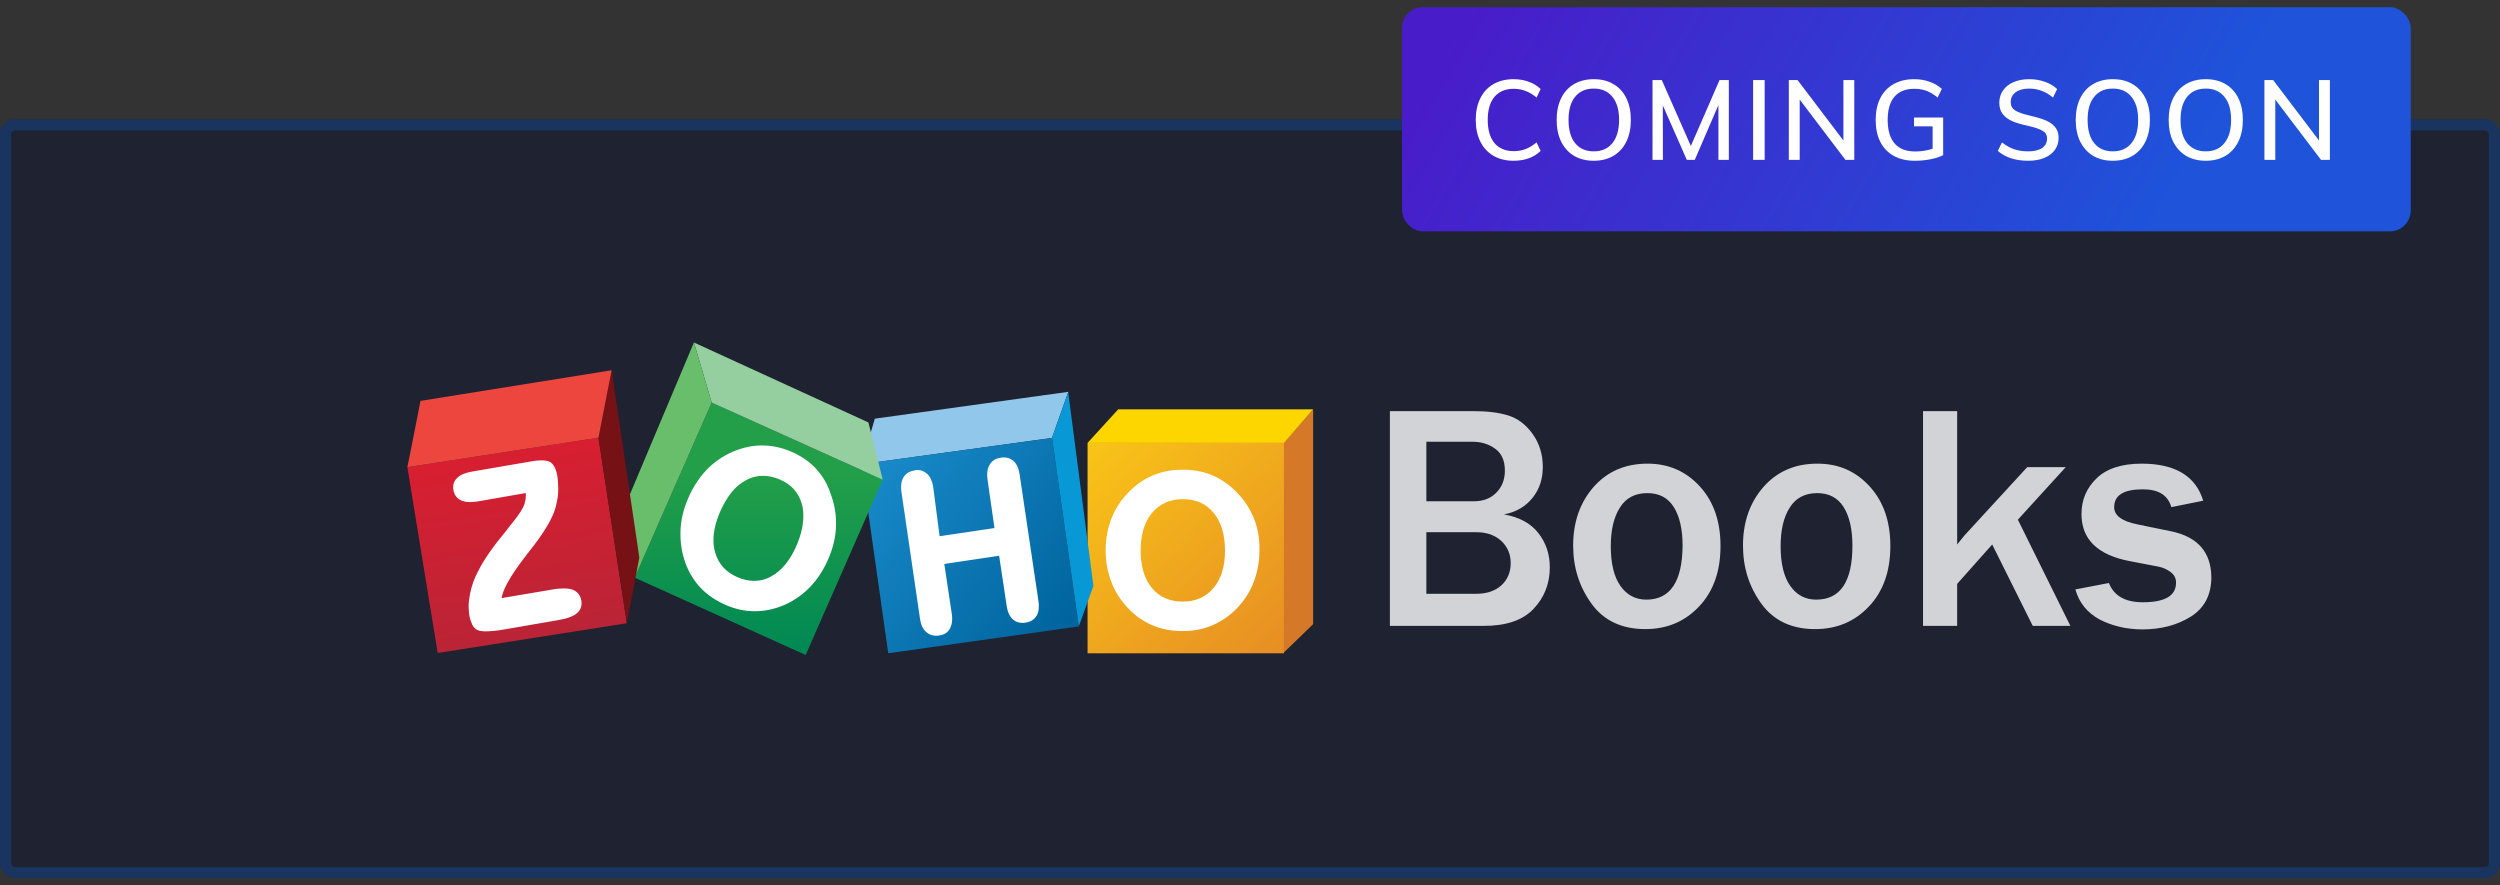 <svg width="336" height="119" viewBox="0 0 336 119" fill="none" xmlns="http://www.w3.org/2000/svg">
<rect x="0" y="0" width="336" height="119" fill="#333333" stroke="none"/>
<g opacity="0.7">
<rect y="16.031" width="336" height="102" rx="2" fill="#171B2F"/>
<rect x="0.75" y="16.781" width="334.5" height="100.5" rx="1.25" stroke="#025BD2" stroke-opacity="0.4" stroke-width="1.5"/>
</g>
<path d="M202.136 69.138C203.783 68.824 205.038 68.079 205.98 66.902C206.921 65.726 207.352 64.353 207.352 62.745C207.352 61.059 206.882 59.568 205.98 58.313C205.077 57.058 203.979 56.235 202.724 55.842C201.469 55.45 199.9 55.254 198.018 55.254H186.801V84.12H199.391C202.411 84.12 204.646 83.375 206.097 81.845C207.548 80.316 208.293 78.472 208.293 76.237C208.293 74.472 207.784 72.942 206.725 71.609C205.705 70.315 204.175 69.491 202.136 69.138ZM191.703 59.372H197.939C199.077 59.372 200.097 59.686 200.959 60.313C201.822 60.941 202.254 61.922 202.254 63.255C202.254 64.471 201.861 65.451 201.116 66.197C200.371 66.981 199.351 67.373 198.057 67.373H191.703V59.372ZM201.783 78.668C200.959 79.414 199.822 79.806 198.41 79.806H191.703V71.53H198.449C199.822 71.53 200.92 71.923 201.783 72.707C202.607 73.491 203.038 74.472 203.038 75.688C203.038 76.903 202.607 77.923 201.783 78.668ZM221.432 62.314C218.412 62.314 216.02 63.373 214.176 65.451C212.333 67.569 211.431 70.197 211.431 73.335C211.431 76.276 212.255 78.865 213.902 81.139C215.549 83.414 217.981 84.551 221.118 84.551C224.06 84.551 226.452 83.532 228.374 81.492C230.296 79.453 231.237 76.747 231.237 73.374C231.237 70.118 230.335 67.451 228.492 65.412C226.609 63.333 224.256 62.314 221.432 62.314ZM221.275 80.59C219.785 80.59 218.648 79.963 217.785 78.747C216.922 77.531 216.49 75.727 216.49 73.413C216.49 71.256 216.883 69.53 217.706 68.236C218.491 66.942 219.746 66.275 221.393 66.275C223.001 66.275 224.178 66.903 224.962 68.157C225.746 69.412 226.139 71.138 226.139 73.335C226.099 78.159 224.491 80.59 221.275 80.59ZM244.258 62.314C241.238 62.314 238.846 63.373 237.002 65.451C235.159 67.569 234.257 70.197 234.257 73.335C234.257 76.276 235.081 78.865 236.728 81.139C238.375 83.414 240.807 84.551 243.944 84.551C246.886 84.551 249.278 83.532 251.2 81.492C253.122 79.453 254.063 76.747 254.063 73.374C254.063 70.118 253.161 67.451 251.318 65.412C249.435 63.333 247.121 62.314 244.258 62.314ZM244.101 80.59C242.611 80.59 241.474 79.963 240.611 78.747C239.748 77.531 239.316 75.727 239.316 73.413C239.316 71.256 239.709 69.53 240.532 68.236C241.317 66.942 242.572 66.275 244.219 66.275C245.827 66.275 247.003 66.903 247.788 68.157C248.572 69.412 248.964 71.138 248.964 73.335C248.964 78.159 247.356 80.59 244.101 80.59ZM277.634 62.784H272.457L264.025 71.962C263.79 72.236 263.476 72.629 263.044 73.178V55.254H258.456V84.12H263.044V78.472L267.751 73.178L273.202 84.12H278.262L271.202 69.844L277.634 62.784ZM291.832 71.413L287.243 70.472C285.164 70.04 284.145 69.295 284.145 68.157C284.145 66.549 285.439 65.765 287.988 65.765C290.106 65.765 291.361 66.549 291.832 68.157L296.107 67.295C295.126 64 292.342 62.314 287.871 62.314C285.164 62.314 283.125 62.98 281.792 64.275C280.419 65.608 279.752 67.177 279.752 69.099C279.752 72.472 281.909 74.59 286.223 75.413L290.106 76.158C290.734 76.276 291.283 76.55 291.753 76.903C292.224 77.257 292.459 77.727 292.459 78.315C292.459 80.08 290.969 80.943 287.988 80.943C285.635 80.943 284.105 80.08 283.439 78.355L278.928 79.218C279.438 81.022 280.536 82.355 282.184 83.257C283.87 84.12 285.792 84.591 287.949 84.591C290.459 84.591 292.655 84.002 294.46 82.865C296.264 81.728 297.205 79.963 297.205 77.57C297.166 74.197 295.362 72.158 291.832 71.413Z" fill="white" fill-opacity="0.8"/>
<path d="M176.486 55.016V83.882L172.486 87.764V59.526L176.486 55.016Z" fill="#D57928"/>
<path d="M146.169 59.528H172.564V87.805H146.169V59.528Z" fill="url(#paint0_linear)"/>
<path d="M150.287 55.016L146.169 59.526H172.564L176.486 55.016H150.287Z" fill="#FDD600"/>
<path d="M117.578 56.268L143.58 52.66L141.384 58.856L115.774 62.386L117.578 56.268Z" fill="#90C7EA"/>
<path d="M141.384 58.853L144.992 84.189L119.382 87.797L115.774 62.383L141.384 58.853Z" fill="url(#paint1_linear)"/>
<path d="M141.385 58.856L144.993 84.192L146.954 78.741L143.581 52.816V52.66" fill="#0798D5"/>
<path d="M95.655 54.105L118.637 64.459L108.283 88.031L85.3 77.637L95.655 54.105Z" fill="url(#paint2_linear)"/>
<path d="M93.262 46.031L95.654 54.11L118.637 64.464L116.715 56.777L93.262 46.031Z" fill="#95CE9F"/>
<path d="M93.262 46.031L84.006 67.994L85.301 77.642L95.655 54.11L93.262 46.031Z" fill="#69BE6C"/>
<path d="M80.437 58.818L84.241 83.762L58.827 87.762L54.748 62.779L80.437 58.818Z" fill="url(#paint3_linear)"/>
<path d="M82.201 49.761L85.927 74.94L84.241 83.764L80.436 58.821L82.201 49.761Z" fill="#761116"/>
<path d="M168.523 69.675C168.014 68.381 167.229 67.204 166.209 66.146C165.229 65.165 164.131 64.381 162.915 63.871C161.699 63.361 160.366 63.126 158.954 63.126C157.542 63.126 156.208 63.361 154.993 63.871C153.777 64.381 152.679 65.126 151.698 66.146C150.678 67.165 149.894 68.342 149.384 69.675C148.874 70.97 148.6 72.421 148.6 73.99C148.6 75.519 148.874 76.931 149.384 78.264C149.894 79.598 150.678 80.775 151.698 81.834C152.639 82.814 153.738 83.559 154.953 84.069C156.169 84.579 157.503 84.814 158.954 84.814C160.366 84.814 161.66 84.579 162.876 84.069C164.092 83.559 165.19 82.814 166.17 81.834C167.19 80.775 167.974 79.598 168.484 78.264C168.994 76.931 169.269 75.519 169.269 73.99C169.308 72.421 169.072 71.009 168.523 69.675ZM163.111 79.01C162.091 80.225 160.719 80.853 158.993 80.853C157.228 80.853 155.855 80.265 154.836 79.049C153.816 77.833 153.306 76.147 153.306 74.029C153.306 71.832 153.816 70.146 154.836 68.93C155.855 67.714 157.228 67.087 158.993 67.087C160.758 67.087 162.131 67.714 163.111 68.93C164.131 70.146 164.641 71.872 164.641 74.029C164.641 76.108 164.131 77.794 163.111 79.01ZM77.729 79.794C77.533 79.559 77.259 79.363 76.945 79.245C76.592 79.127 76.2 79.088 75.729 79.088C75.259 79.088 74.749 79.127 74.16 79.245L67.415 80.382C67.493 79.873 67.728 79.206 68.199 78.343C68.709 77.402 69.454 76.304 70.434 75.009C70.787 74.539 71.023 74.225 71.219 73.99C71.337 73.833 71.533 73.597 71.768 73.284C73.298 71.283 74.239 69.636 74.631 68.342C74.827 67.597 74.984 66.891 75.023 66.146V65.557C75.023 65.008 74.984 64.498 74.906 63.989C74.827 63.518 74.71 63.126 74.553 62.812C74.396 62.498 74.2 62.263 73.964 62.106C73.69 61.949 73.298 61.871 72.788 61.871C72.356 61.871 71.886 61.91 71.297 62.028L63.532 63.361C62.591 63.518 61.885 63.792 61.453 64.224C61.1 64.538 60.904 64.969 60.904 65.479C60.904 65.597 60.904 65.753 60.943 65.871C61.061 66.538 61.414 67.008 61.963 67.244C62.277 67.401 62.669 67.479 63.14 67.479C63.453 67.479 63.806 67.44 64.159 67.401L70.67 66.263V66.616C70.67 67.008 70.591 67.401 70.474 67.793C70.278 68.342 69.807 69.087 69.023 70.068C68.787 70.342 68.474 70.734 68.042 71.323C66.277 73.441 65.022 75.245 64.277 76.735C63.728 77.755 63.375 78.774 63.179 79.794C63.061 80.382 62.983 80.931 62.983 81.481C62.983 81.873 63.022 82.226 63.061 82.618C63.14 83.128 63.297 83.559 63.453 83.912C63.61 84.265 63.846 84.501 64.12 84.657C64.356 84.775 64.748 84.853 65.257 84.853C65.924 84.853 66.787 84.775 67.885 84.579L74.906 83.363C76.161 83.167 77.023 82.853 77.533 82.422C77.925 82.108 78.161 81.638 78.161 81.088C78.161 80.971 78.161 80.814 78.122 80.657C78.043 80.304 77.925 80.029 77.729 79.794ZM109.615 62.93C108.713 61.988 107.615 61.243 106.321 60.694C105.026 60.145 103.771 59.87 102.438 59.87H102.36C101.026 59.87 99.732 60.184 98.438 60.733C97.104 61.322 95.927 62.145 94.908 63.204C93.927 64.263 93.104 65.518 92.476 67.008C91.849 68.46 91.496 69.911 91.456 71.401V71.911C91.456 73.205 91.692 74.46 92.123 75.676C92.594 76.97 93.3 78.108 94.202 79.049C95.104 79.99 96.241 80.735 97.575 81.324C98.83 81.873 100.124 82.147 101.418 82.147H101.457C102.791 82.147 104.085 81.873 105.379 81.324C106.752 80.735 107.929 79.873 108.909 78.853C109.929 77.794 110.713 76.539 111.341 75.088C111.968 73.637 112.321 72.146 112.361 70.695V70.264C112.361 68.969 112.125 67.675 111.655 66.42C111.223 65.047 110.517 63.91 109.615 62.93ZM107.105 73.205C106.242 75.245 105.105 76.656 103.693 77.441C102.948 77.872 102.163 78.068 101.34 78.068C100.634 78.068 99.928 77.912 99.183 77.598C97.575 76.931 96.555 75.794 96.124 74.264C95.967 73.754 95.888 73.205 95.888 72.617C95.888 71.48 96.163 70.225 96.751 68.852C97.653 66.773 98.79 65.322 100.202 64.577C100.948 64.145 101.732 63.949 102.556 63.949C103.262 63.949 104.007 64.106 104.752 64.42C106.36 65.087 107.34 66.224 107.772 67.754C107.929 68.263 107.968 68.813 107.968 69.362C107.968 70.499 107.693 71.793 107.105 73.205ZM137.03 63.714C136.912 62.93 136.638 62.341 136.206 61.949C135.853 61.635 135.422 61.478 134.912 61.478C134.794 61.478 134.637 61.478 134.52 61.518C133.853 61.596 133.343 61.91 133.029 62.42C132.794 62.773 132.676 63.243 132.676 63.753C132.676 63.949 132.676 64.145 132.716 64.381L133.657 70.97L126.284 72.068L125.421 65.44C125.303 64.655 125.029 64.067 124.597 63.675C124.244 63.361 123.813 63.165 123.342 63.165C123.224 63.165 123.107 63.165 122.989 63.204C122.283 63.322 121.773 63.596 121.46 64.106C121.224 64.459 121.107 64.93 121.107 65.44C121.107 65.636 121.107 65.832 121.146 66.067L123.656 83.206C123.774 83.991 124.048 84.579 124.519 84.971C124.872 85.285 125.303 85.442 125.813 85.442C125.97 85.442 126.088 85.442 126.244 85.403C126.872 85.324 127.382 85.01 127.656 84.501C127.852 84.147 127.97 83.716 127.97 83.206C127.97 83.01 127.97 82.814 127.931 82.579L126.911 75.794L134.284 74.695L135.304 81.481C135.422 82.265 135.696 82.853 136.128 83.246C136.481 83.559 136.912 83.716 137.422 83.716C137.54 83.716 137.697 83.716 137.814 83.677C138.481 83.598 138.991 83.285 139.305 82.775C139.54 82.422 139.618 81.99 139.618 81.481C139.618 81.284 139.618 81.088 139.579 80.853L137.03 63.714Z" fill="white"/>
<path d="M54.748 62.782L55.258 60.272L56.513 53.879L82.202 49.761L80.437 58.821L54.748 62.782Z" fill="#ED463E"/>
<rect x="188.428" y="0.968" width="135.573" height="30.127" rx="2.796" fill="url(#paint4_linear)"/>
<path d="M203.431 21.607C202.397 21.607 201.493 21.386 200.72 20.944C199.956 20.492 199.369 19.855 198.957 19.031C198.546 18.208 198.34 17.234 198.34 16.109C198.34 14.994 198.546 14.025 198.957 13.202C199.369 12.378 199.956 11.745 200.72 11.304C201.493 10.862 202.397 10.641 203.431 10.641C204.164 10.641 204.842 10.756 205.465 10.987C206.097 11.208 206.63 11.534 207.061 11.966L206.519 13.111C206.017 12.7 205.52 12.403 205.028 12.222C204.546 12.032 204.019 11.936 203.446 11.936C202.332 11.936 201.468 12.298 200.855 13.021C200.253 13.744 199.951 14.773 199.951 16.109C199.951 17.454 200.253 18.494 200.855 19.227C201.468 19.95 202.332 20.312 203.446 20.312C204.019 20.312 204.546 20.221 205.028 20.041C205.52 19.85 206.017 19.548 206.519 19.137L207.061 20.282C206.63 20.713 206.097 21.045 205.465 21.276C204.842 21.497 204.164 21.607 203.431 21.607ZM214.2 21.607C213.185 21.607 212.302 21.386 211.549 20.944C210.805 20.492 210.228 19.855 209.816 19.031C209.415 18.208 209.214 17.239 209.214 16.124C209.214 14.999 209.415 14.025 209.816 13.202C210.218 12.378 210.795 11.745 211.549 11.304C212.302 10.862 213.185 10.641 214.2 10.641C215.224 10.641 216.108 10.862 216.851 11.304C217.604 11.745 218.182 12.378 218.583 13.202C218.985 14.025 219.186 14.994 219.186 16.109C219.186 17.234 218.985 18.208 218.583 19.031C218.182 19.855 217.604 20.492 216.851 20.944C216.098 21.386 215.214 21.607 214.2 21.607ZM214.2 20.342C215.274 20.342 216.108 19.975 216.7 19.242C217.303 18.509 217.604 17.465 217.604 16.109C217.604 14.763 217.303 13.729 216.7 13.006C216.108 12.273 215.274 11.906 214.2 11.906C213.125 11.906 212.292 12.273 211.699 13.006C211.107 13.729 210.81 14.763 210.81 16.109C210.81 17.465 211.107 18.509 211.699 19.242C212.302 19.975 213.135 20.342 214.2 20.342ZM232.356 10.761V21.487H230.955V14.12L227.777 21.487H226.707L223.483 14.166L223.498 21.487H222.098V10.761H223.348L227.249 19.619L231.106 10.761H232.356ZM235.619 10.761H237.171V21.487H235.619V10.761ZM249.215 10.761V21.487H248.025L241.879 13.382V21.487H240.418V10.761H241.593L247.754 18.881V10.761H249.215ZM261.16 15.793V20.854C260.708 21.085 260.136 21.271 259.443 21.411C258.76 21.542 258.062 21.607 257.349 21.607C256.265 21.607 255.326 21.391 254.532 20.959C253.739 20.517 253.131 19.885 252.71 19.061C252.298 18.238 252.092 17.254 252.092 16.109C252.092 14.984 252.298 14.01 252.71 13.187C253.131 12.363 253.729 11.735 254.502 11.304C255.286 10.862 256.204 10.641 257.259 10.641C258.012 10.641 258.705 10.756 259.338 10.987C259.98 11.208 260.528 11.53 260.98 11.951L260.422 13.111C259.91 12.689 259.408 12.388 258.916 12.207C258.424 12.027 257.877 11.936 257.274 11.936C256.109 11.936 255.22 12.293 254.608 13.006C254.005 13.719 253.704 14.753 253.704 16.109C253.704 17.505 254.015 18.564 254.638 19.287C255.26 20 256.179 20.357 257.394 20.357C258.208 20.357 258.991 20.236 259.744 19.995V16.983H257.244V15.793H261.16ZM272.578 21.607C271.744 21.607 270.981 21.497 270.288 21.276C269.605 21.055 269.013 20.723 268.511 20.282L269.068 19.137C269.59 19.558 270.133 19.865 270.695 20.055C271.257 20.246 271.89 20.342 272.593 20.342C273.396 20.342 274.019 20.191 274.461 19.89C274.903 19.589 275.124 19.162 275.124 18.609C275.124 18.148 274.918 17.801 274.506 17.57C274.094 17.329 273.442 17.108 272.548 16.907C271.694 16.727 270.996 16.521 270.454 16.29C269.912 16.049 269.485 15.732 269.174 15.341C268.862 14.939 268.707 14.427 268.707 13.804C268.707 13.181 268.872 12.634 269.204 12.162C269.535 11.68 270.002 11.309 270.605 11.047C271.217 10.776 271.92 10.641 272.714 10.641C273.467 10.641 274.17 10.756 274.822 10.987C275.485 11.218 276.038 11.545 276.479 11.966L275.922 13.111C275.43 12.7 274.923 12.398 274.401 12.207C273.878 12.007 273.321 11.906 272.729 11.906C271.955 11.906 271.348 12.072 270.906 12.403C270.464 12.725 270.243 13.166 270.243 13.729C270.243 14.211 270.434 14.577 270.815 14.828C271.207 15.079 271.83 15.306 272.683 15.506C273.577 15.707 274.3 15.918 274.853 16.139C275.405 16.36 275.847 16.661 276.178 17.043C276.51 17.424 276.675 17.916 276.675 18.519C276.675 19.142 276.51 19.684 276.178 20.146C275.847 20.608 275.37 20.969 274.747 21.23C274.135 21.482 273.411 21.607 272.578 21.607ZM283.963 21.607C282.949 21.607 282.065 21.386 281.312 20.944C280.569 20.492 279.991 19.855 279.58 19.031C279.178 18.208 278.977 17.239 278.977 16.124C278.977 14.999 279.178 14.025 279.58 13.202C279.981 12.378 280.559 11.745 281.312 11.304C282.065 10.862 282.949 10.641 283.963 10.641C284.988 10.641 285.871 10.862 286.614 11.304C287.368 11.745 287.945 12.378 288.347 13.202C288.748 14.025 288.949 14.994 288.949 16.109C288.949 17.234 288.748 18.208 288.347 19.031C287.945 19.855 287.368 20.492 286.614 20.944C285.861 21.386 284.977 21.607 283.963 21.607ZM283.963 20.342C285.038 20.342 285.871 19.975 286.464 19.242C287.066 18.509 287.368 17.465 287.368 16.109C287.368 14.763 287.066 13.729 286.464 13.006C285.871 12.273 285.038 11.906 283.963 11.906C282.889 11.906 282.055 12.273 281.463 13.006C280.87 13.729 280.574 14.763 280.574 16.109C280.574 17.465 280.87 18.509 281.463 19.242C282.065 19.975 282.899 20.342 283.963 20.342ZM296.455 21.607C295.441 21.607 294.557 21.386 293.804 20.944C293.061 20.492 292.484 19.855 292.072 19.031C291.67 18.208 291.469 17.239 291.469 16.124C291.469 14.999 291.67 14.025 292.072 13.202C292.474 12.378 293.051 11.745 293.804 11.304C294.557 10.862 295.441 10.641 296.455 10.641C297.48 10.641 298.363 10.862 299.107 11.304C299.86 11.745 300.437 12.378 300.839 13.202C301.241 14.025 301.441 14.994 301.441 16.109C301.441 17.234 301.241 18.208 300.839 19.031C300.437 19.855 299.86 20.492 299.107 20.944C298.353 21.386 297.47 21.607 296.455 21.607ZM296.455 20.342C297.53 20.342 298.363 19.975 298.956 19.242C299.559 18.509 299.86 17.465 299.86 16.109C299.86 14.763 299.559 13.729 298.956 13.006C298.363 12.273 297.53 11.906 296.455 11.906C295.381 11.906 294.547 12.273 293.955 13.006C293.362 13.729 293.066 14.763 293.066 16.109C293.066 17.465 293.362 18.509 293.955 19.242C294.557 19.975 295.391 20.342 296.455 20.342ZM313.135 10.761V21.487H311.945L305.799 13.382V21.487H304.338V10.761H305.513L311.674 18.881V10.761H313.135Z" fill="white"/>
<defs>
<linearGradient id="paint0_linear" x1="145.89" y1="58.826" x2="172.081" y2="87.68" gradientUnits="userSpaceOnUse">
<stop offset="0.006" stop-color="#F9C517"/>
<stop offset="1" stop-color="#E78E24"/>
</linearGradient>
<linearGradient id="paint1_linear" x1="116.696" y1="62.338" x2="143.706" y2="84.028" gradientUnits="userSpaceOnUse">
<stop offset="0.006" stop-color="#198ACA"/>
<stop offset="1" stop-color="#00649D"/>
</linearGradient>
<linearGradient id="paint2_linear" x1="101.968" y1="63.512" x2="101.968" y2="87.181" gradientUnits="userSpaceOnUse">
<stop stop-color="#239F49"/>
<stop offset="1" stop-color="#008953"/>
</linearGradient>
<linearGradient id="paint3_linear" x1="67.633" y1="61.203" x2="71.703" y2="85.776" gradientUnits="userSpaceOnUse">
<stop stop-color="#D71F31"/>
<stop offset="1" stop-color="#BA2436"/>
</linearGradient>
<linearGradient id="paint4_linear" x1="188.428" y1="16.031" x2="289.24" y2="75.228" gradientUnits="userSpaceOnUse">
<stop stop-color="#491CC9"/>
<stop offset="0.807" stop-color="#1E53DA"/>
</linearGradient>
</defs>
</svg>
